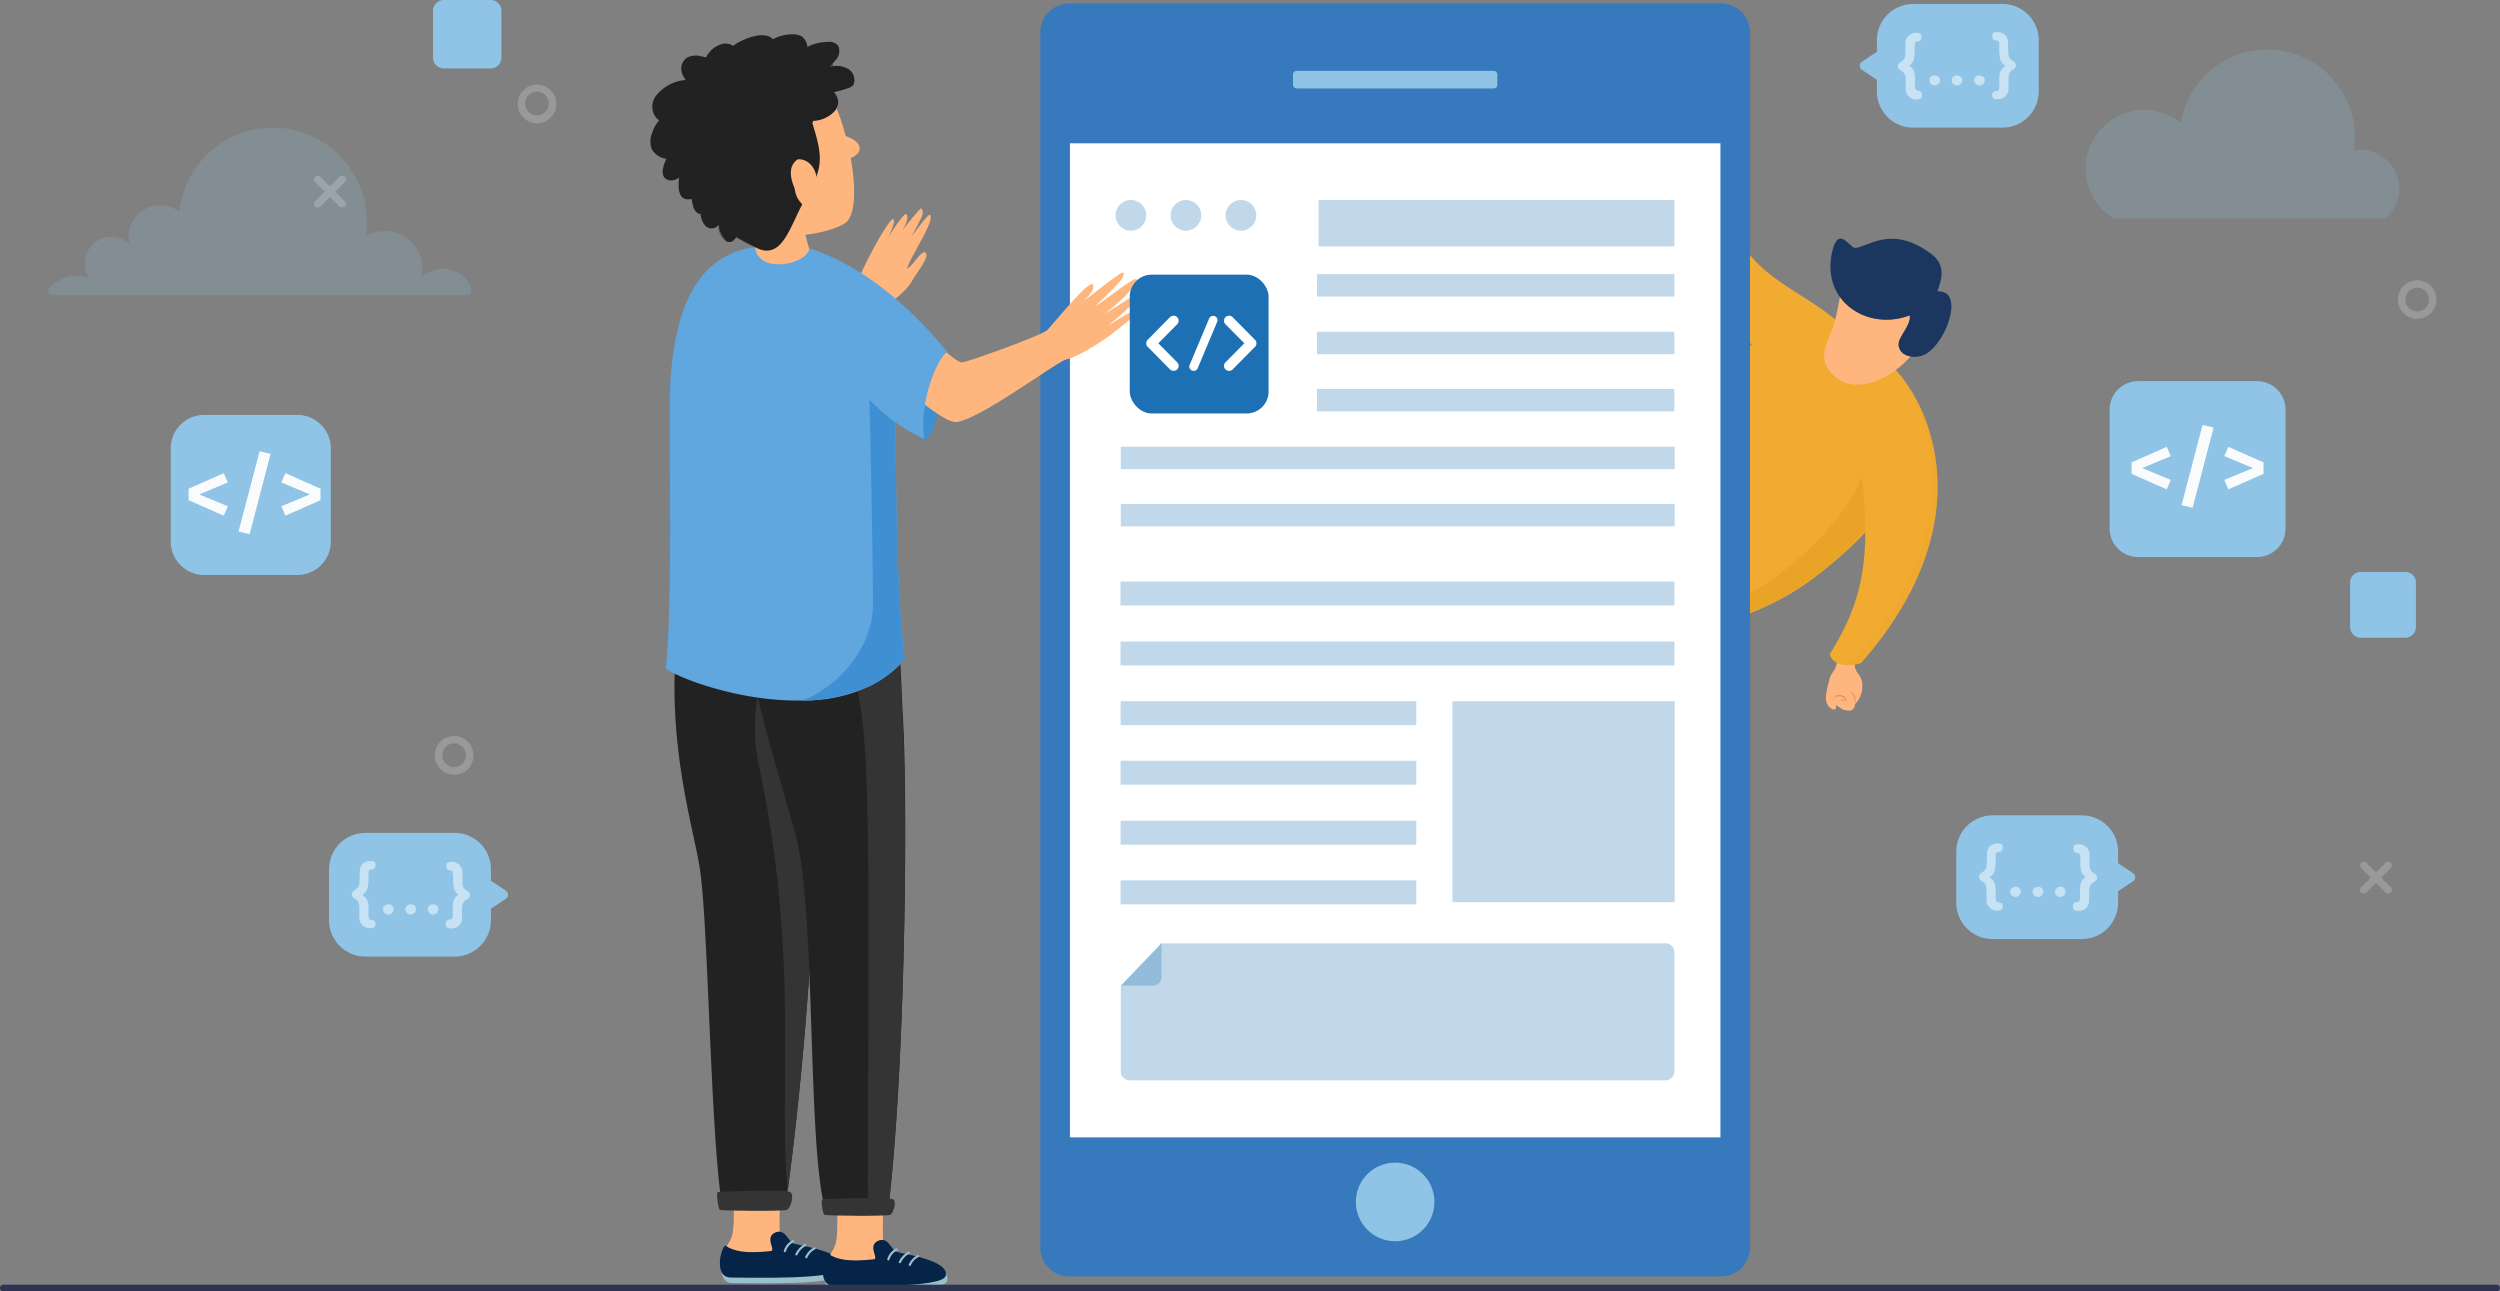<svg xmlns="http://www.w3.org/2000/svg" width="570" height="294.454" viewBox="0 0 570 294.454">
  <rect x="0" y="0" width="570" height="294.454" fill="#808080" stroke="none"/>
  <g id="IT_Service_Spain_ic_2" transform="translate(-212 -1023.101)">
    <g id="IT_Service_South_Africa_ic_2" transform="translate(-603 -4784.017)">
      <g id="IT_Service_Mongolia_ic_9" transform="translate(15 1109.018)">
        <g id="IT_Service_Cambodia_ic_2" transform="translate(588 3672)">
          <g id="Group_306646" data-name="Group 306646" transform="translate(-17 2)">
            <g id="illustration-07" transform="translate(265.028 863.6)">
              <path id="Path_138325" data-name="Path 138325" d="M494.1,399.8a7.392,7.392,0,0,0-5,1.9,11.075,11.075,0,0,0,.2-1.9,8.6,8.6,0,0,0-8.6-8.6,8.864,8.864,0,0,0-4.3,1.1,17.744,17.744,0,0,0,.2-3.3,21.407,21.407,0,0,0-42.7-2.2,7.294,7.294,0,0,0-4.4-1.5,7.17,7.17,0,0,0-7.2,7.2,7.772,7.772,0,0,0,.2,1.6,6.087,6.087,0,0,0-10.2,4.5,5.71,5.71,0,0,0,.9,3.2,11.722,11.722,0,0,0-2.7-.4c-4.9,0-8.8,4.4-5,4.4h93.8C502.2,405.8,499.3,399.8,494.1,399.8Z" transform="translate(-429 -178)" fill="#8fc4e6" opacity="0.2"/>
              <path id="Path_138329" data-name="Path 138329" d="M151.8,144.3h62a8.808,8.808,0,0,0-5.6-15.6,7.773,7.773,0,0,0-1.6.2,15.526,15.526,0,0,0,.3-3.1,19.986,19.986,0,0,0-39.7-3.3,13.368,13.368,0,1,0-15.4,21.8Z" transform="translate(294 66)" fill="#8fc4e6" opacity="0.2"/>
              <g id="Group_306585" data-name="Group 306585" transform="translate(325.756 210.282)">
                <g id="Group_306573" data-name="Group 306573" transform="translate(27.008 0)">
                  <path id="Path_138330" data-name="Path 138330" d="M370.978,169.539c-1.451,15.019,9.728,23.723,14.763,36.353L403.917,194.8c-9.387-9.9-22.955-11.776-27.307-26.2" transform="translate(-370.849 -168.6)" fill="#f1ab30"/>
                </g>
                <g id="Group_306574" data-name="Group 306574" transform="translate(0 24.065)">
                  <path id="Path_138331" data-name="Path 138331" d="M387.841,198.677c-11.52,4.267-36.779,7.339-48.641,10.24h0c0,8.448,4.864,15.19,8.96,22.187,4.1,6.827,7.936,13.824,11.35,20.992.939,2.133,4.352,12.715,6.144,14.166,8.021-2.048,17.408-5.547,25.174-11.435,12.032-9.131,21.334-19.2,24.918-33.878l-7.168-10.838-6.656-8.7-9.3-4.608h-3.5Z" transform="translate(-339.2 -196.8)" fill="#f1ab30"/>
                </g>
                <path id="Path_138332" data-name="Path 138332" d="M408.849,235.779s.683-4.864-2.219,1.109c-1.963,8.107-18.262,25.686-32.6,29.782a5.294,5.294,0,0,0-2.133,4.523c7.68-2.133,16.384-5.547,23.638-11.094a83.925,83.925,0,0,0,14.678-13.739C409.531,241.241,408.849,235.779,408.849,235.779Z" transform="translate(-343.994 -178.178)" fill="#e9a326"/>
                <g id="Group_306575" data-name="Group 306575" transform="translate(54.526 95.746)">
                  <path id="Path_138333" data-name="Path 138333" d="M405.489,284.9c.512,3.157-1.109,3.157-1.621,5.376-.6,2.56-1.707,5.461.768,6.741.341.171,1.109-.085.683-1.024.256.085,1.451,1.024,1.792,1.109,1.28.256,2.3.6,2.645-1.28a5.941,5.941,0,0,0,1.536-5.291c-.427-1.621-1.621-1.963-1.621-3.755s1.621-4.181,2.219-5.973" transform="translate(-403.096 -280.8)" fill="#ffb67e"/>
                </g>
                <g id="Group_306576" data-name="Group 306576" transform="translate(55.383 30.806)">
                  <path id="Path_138334" data-name="Path 138334" d="M411.1,230.727c2.816,20.736.341,30.806-7,42.582.768,2.56,4.181,2.987,7.168,1.963,31.745-36.1,12.2-66.391,3.157-70.572" transform="translate(-404.1 -204.7)" fill="#f1ab30"/>
                </g>
                <g id="Group_306577" data-name="Group 306577" transform="translate(58.625 33.366)" opacity="0.25">
                  <path id="Path_138335" data-name="Path 138335" d="M418.482,207.7c9.046,9.728,19.115,36.267-8.107,67.244a5.6,5.6,0,0,1-2.475,1.195,7.635,7.635,0,0,0,3.84-.512C439.73,243.882,427.868,216.575,418.482,207.7Z" transform="translate(-407.9 -207.7)" fill="#e9a326"/>
                </g>
                <g id="Group_306578" data-name="Group 306578" transform="translate(54.124 12.8)">
                  <path id="Path_138336" data-name="Path 138336" d="M406.956,183.6a79.2,79.2,0,0,1-1.963,10.923c-1.195,3.925-3.925,7.509-1.195,10.923,6.571,9.046,22.187-2.645,22.187-11.179" transform="translate(-402.625 -183.6)" fill="#ffb67e"/>
                </g>
                <g id="Group_306579" data-name="Group 306579" transform="translate(58.455 23.638)">
                  <path id="Path_138337" data-name="Path 138337" d="M410.6,196.3a2.049,2.049,0,0,1-.939,1.28c-.427.341-1.024.512-1.365.768-.427.171-.171.683,0,1.109a5.18,5.18,0,0,1,.427,1.536c-.256-.512-.512-.939-.768-1.365a2.712,2.712,0,0,1-.256-.768,1.082,1.082,0,0,1,.085-.512c.085-.171.256-.256.341-.341.512-.256,1.024-.341,1.451-.6A3.2,3.2,0,0,0,410.6,196.3Z" transform="translate(-407.7 -196.3)" fill="#ffb67e"/>
                </g>
                <g id="Group_306580" data-name="Group 306580" transform="translate(55.555 4.618)">
                  <path id="Path_138338" data-name="Path 138338" d="M428.706,186.034c1.024-2.9,1.963-6.059-1.536-8.619-9.131-6.741-14.507-1.28-17.323-1.28-1.28-.256-3.84-5.291-5.206,1.109-2.389,11.264,8.278,17.92,17.75,14.251.256,2.56-2.816,4.949-2.56,6.912.427,2.816,4.1,2.987,6.059,1.963C430.669,197.81,435.021,185.778,428.706,186.034Z" transform="translate(-404.302 -174.012)" fill="#1b3760"/>
                </g>
                <g id="Group_306581" data-name="Group 306581" transform="translate(56.349 108.717)">
                  <path id="Path_138339" data-name="Path 138339" d="M405.461,297.877c-.085-.427-.341-.939-.171-1.365a1.38,1.38,0,0,1,1.28-.512,1.535,1.535,0,0,1,1.28.6,3.657,3.657,0,0,1,.427,1.365,5.212,5.212,0,0,0-.6-1.195,1.376,1.376,0,0,0-1.109-.512c-.427,0-.939,0-1.195.341S405.375,297.451,405.461,297.877Z" transform="translate(-405.233 -296)" fill="#e88949"/>
                </g>
                <g id="Group_306582" data-name="Group 306582" transform="translate(59.991 107.778)">
                  <path id="Path_138340" data-name="Path 138340" d="M409.5,294.9a1.327,1.327,0,0,1,.683.512,2.992,2.992,0,0,1,.427.683,2.641,2.641,0,0,1,.085,1.621,2.363,2.363,0,0,0-.085-.768,2.711,2.711,0,0,0-.256-.768,1.716,1.716,0,0,0-.341-.683A1.147,1.147,0,0,0,409.5,294.9Z" transform="translate(-409.5 -294.9)" fill="#e88949"/>
                </g>
                <g id="Group_306583" data-name="Group 306583" transform="translate(57.857 109.741)">
                  <path id="Path_138341" data-name="Path 138341" d="M407,297.285a1.452,1.452,0,0,1,.6-.085h.6c-.085.085-.171.171-.256.171a.645.645,0,0,0-.341.085A.92.92,0,0,1,407,297.285Z" transform="translate(-407 -297.2)" fill="#e88949"/>
                </g>
                <g id="Group_306584" data-name="Group 306584" transform="translate(56.919 16.47)" opacity="0.55">
                  <path id="Path_138342" data-name="Path 138342" d="M430.733,188.412a3.639,3.639,0,0,1,.768,2.645c-.085,2.9-2.3,7.254-5.376,6.741a2.2,2.2,0,0,1-1.621-2.133c0-1.024,1.195-5.547.512-5.376-2.219.256-10.5,4.267-19.115-2.389,2.9,5.632,10.07,8.192,16.811,5.632.256,2.56-2.816,4.949-2.56,6.912.427,2.816,4.1,2.987,6.059,1.963C430.391,200.188,434.231,190.46,430.733,188.412Z" transform="translate(-405.9 -187.9)" fill="#1b3760"/>
                </g>
              </g>
              <g id="Group_306587" data-name="Group 306587" transform="translate(388 161.4)">
                <path id="Path_138343" data-name="Path 138343" d="M154.5,176.4H134.2a8.28,8.28,0,0,0-8.3,8.3v2.6l-3.3,2.2a1.133,1.133,0,0,0,0,2l3.3,2.2v2.6a8.28,8.28,0,0,0,8.3,8.3h20.3a8.28,8.28,0,0,0,8.3-8.3V184.7A8.28,8.28,0,0,0,154.5,176.4Z" transform="translate(-122 -176.4)" fill="#8fc4e6"/>
                <g id="Group_306586" data-name="Group 306586" transform="translate(8.7 6.4)" opacity="0.5">
                  <path id="Path_138344" data-name="Path 138344" d="M151.9,189.8a3.582,3.582,0,0,0,.4-1.1,8.116,8.116,0,0,0,.1-1.7,4.545,4.545,0,0,1,.1-1.4.764.764,0,0,1,.2-.5c.1-.1.3-.1.6-.2a.55.55,0,0,0,.5-.3,1.445,1.445,0,0,0,.2-.7q0-.9-1.2-.9a2.394,2.394,0,0,0-2.5,2.4v2.2a2.768,2.768,0,0,1-.1.9,1.628,1.628,0,0,1-.3.6,2.761,2.761,0,0,1-.8.6,1.05,1.05,0,0,0-.5.9.845.845,0,0,0,.2.6,2.181,2.181,0,0,0,.5.4c.3.2.5.3.6.5a1.506,1.506,0,0,1,.4.8,7.754,7.754,0,0,1,.1.9v1.9a2.768,2.768,0,0,0,.3,1.3,1.962,1.962,0,0,0,.9.9,2.768,2.768,0,0,0,1.3.3c.8,0,1.2-.3,1.2-1a1.445,1.445,0,0,0-.2-.7.55.55,0,0,0-.5-.3,4.331,4.331,0,0,1-.5-.1q-.15,0-.3-.3c-.1-.1-.1-.3-.1-.6V194a8.116,8.116,0,0,0-.1-1.7,3.583,3.583,0,0,0-.4-1.1,3.631,3.631,0,0,0-.9-.8C151.4,190.4,151.7,190.1,151.9,189.8Z" transform="translate(-148.6 -182.8)" fill="#fff"/>
                  <path id="Path_138345" data-name="Path 138345" d="M146.5,194.7a1.268,1.268,0,0,0,.4-.9.91.91,0,0,0-.4-.8,1.222,1.222,0,0,0-.9-.3,1.032,1.032,0,0,0-1.1,1.1.975.975,0,0,0,.4.9,1.217,1.217,0,0,0,1.6,0Z" transform="translate(-137.3 -182.8)" fill="#fff"/>
                  <path id="Path_138346" data-name="Path 138346" d="M141.4,194.7a1.268,1.268,0,0,0,.4-.9.91.91,0,0,0-.4-.8,1.222,1.222,0,0,0-.9-.3,1.032,1.032,0,0,0-1.1,1.1.975.975,0,0,0,.4.9,1.217,1.217,0,0,0,1.6,0Z" transform="translate(-127.1 -182.8)" fill="#fff"/>
                  <path id="Path_138347" data-name="Path 138347" d="M136.3,194.7a1.268,1.268,0,0,0,.4-.9.91.91,0,0,0-.4-.8,1.222,1.222,0,0,0-.9-.3.984.984,0,0,0-.8.3,1.136,1.136,0,0,0-.3.8.975.975,0,0,0,.4.9,1.136,1.136,0,0,0,.8.3A1.33,1.33,0,0,0,136.3,194.7Z" transform="translate(-116.9 -182.8)" fill="#fff"/>
                  <path id="Path_138348" data-name="Path 138348" d="M129.3,191.4a2.817,2.817,0,0,0-.4,1.1,8.116,8.116,0,0,0-.1,1.7v1.1c0,.3-.1.4-.1.6-.1.1-.1.2-.3.3a4.331,4.331,0,0,1-.5.1c-.1,0-.2.1-.4.1-.1.1-.2.2-.2.3a.749.749,0,0,0-.1.5.908.908,0,0,0,.3.7c.2.2.5.2.9.2a2.268,2.268,0,0,0,1.8-.7,2.14,2.14,0,0,0,.7-1.8v-1.9c0-.5.1-.9.1-1.2a1.628,1.628,0,0,1,.3-.6,2.761,2.761,0,0,1,.8-.6,1.05,1.05,0,0,0,.5-.9.845.845,0,0,0-.2-.6,2.181,2.181,0,0,0-.5-.4,2.652,2.652,0,0,1-.6-.5,1.506,1.506,0,0,1-.4-.8c0-.2-.1-1.1-.1-2.9a2.768,2.768,0,0,0-.3-1.3,1.764,1.764,0,0,0-.9-.8,2.768,2.768,0,0,0-1.3-.3c-.8,0-1.1.3-1.1.9a1.445,1.445,0,0,0,.2.7.55.55,0,0,0,.5.3,4.331,4.331,0,0,1,.5.1c.1,0,.2.1.3.2s.1.3.1.6v1.2a6.149,6.149,0,0,0,.1,1.4,2.959,2.959,0,0,0,.2,1,2.532,2.532,0,0,0,1.1,1.3A7.532,7.532,0,0,0,129.3,191.4Z" transform="translate(-105.7 -182.8)" fill="#fff"/>
                </g>
              </g>
              <g id="Group_306644" data-name="Group 306644" transform="translate(-83 174)">
                <path id="Path_138343-2" data-name="Path 138343" d="M130.3,176.4h20.3a8.28,8.28,0,0,1,8.3,8.3v2.6l3.3,2.2a1.133,1.133,0,0,1,0,2l-3.3,2.2v2.6a8.28,8.28,0,0,1-8.3,8.3H130.3a8.28,8.28,0,0,1-8.3-8.3V184.7A8.28,8.28,0,0,1,130.3,176.4Z" fill="#8fc4e6"/>
                <g id="Group_306586-2" data-name="Group 306586" opacity="0.5">
                  <path id="Path_138344-2" data-name="Path 138344" d="M150.8,189.8a3.582,3.582,0,0,1-.4-1.1,8.115,8.115,0,0,1-.1-1.7,4.545,4.545,0,0,0-.1-1.4.764.764,0,0,0-.2-.5c-.1-.1-.3-.1-.6-.2a.55.55,0,0,1-.5-.3,1.445,1.445,0,0,1-.2-.7q0-.9,1.2-.9a2.394,2.394,0,0,1,2.5,2.4v2.2a2.768,2.768,0,0,0,.1.9,1.628,1.628,0,0,0,.3.6,2.761,2.761,0,0,0,.8.6,1.05,1.05,0,0,1,.5.9.845.845,0,0,1-.2.6,2.181,2.181,0,0,1-.5.4c-.3.2-.5.3-.6.5a1.506,1.506,0,0,0-.4.8,7.754,7.754,0,0,0-.1.9v1.9a2.768,2.768,0,0,1-.3,1.3,1.962,1.962,0,0,1-.9.9,2.768,2.768,0,0,1-1.3.3c-.8,0-1.2-.3-1.2-1a1.445,1.445,0,0,1,.2-.7.55.55,0,0,1,.5-.3,4.331,4.331,0,0,0,.5-.1q.15,0,.3-.3c.1-.1.1-.3.1-.6V194a8.115,8.115,0,0,1,.1-1.7,3.583,3.583,0,0,1,.4-1.1,3.631,3.631,0,0,1,.9-.8C151.3,190.4,151,190.1,150.8,189.8Z" fill="#fff"/>
                  <path id="Path_138345-2" data-name="Path 138345" d="M144.9,194.7a1.268,1.268,0,0,1-.4-.9.91.91,0,0,1,.4-.8,1.222,1.222,0,0,1,.9-.3,1.032,1.032,0,0,1,1.1,1.1.975.975,0,0,1-.4.9,1.217,1.217,0,0,1-1.6,0Z" fill="#fff"/>
                  <path id="Path_138346-2" data-name="Path 138346" d="M139.8,194.7a1.268,1.268,0,0,1-.4-.9.91.91,0,0,1,.4-.8,1.222,1.222,0,0,1,.9-.3,1.032,1.032,0,0,1,1.1,1.1.975.975,0,0,1-.4.9,1.217,1.217,0,0,1-1.6,0Z" fill="#fff"/>
                  <path id="Path_138347-2" data-name="Path 138347" d="M134.7,194.7a1.268,1.268,0,0,1-.4-.9.91.91,0,0,1,.4-.8,1.222,1.222,0,0,1,.9-.3.984.984,0,0,1,.8.3,1.136,1.136,0,0,1,.3.8.975.975,0,0,1-.4.9,1.136,1.136,0,0,1-.8.3A1.33,1.33,0,0,1,134.7,194.7Z" fill="#fff"/>
                  <path id="Path_138348-2" data-name="Path 138348" d="M130.5,191.4a2.817,2.817,0,0,1,.4,1.1,8.115,8.115,0,0,1,.1,1.7v1.1c0,.3.1.4.1.6.1.1.1.2.3.3a4.331,4.331,0,0,0,.5.1c.1,0,.2.1.4.1.1.1.2.2.2.3a.749.749,0,0,1,.1.5.908.908,0,0,1-.3.7c-.2.2-.5.2-.9.2a2.268,2.268,0,0,1-1.8-.7,2.139,2.139,0,0,1-.7-1.8v-1.9c0-.5-.1-.9-.1-1.2a1.628,1.628,0,0,0-.3-.6,2.761,2.761,0,0,0-.8-.6,1.05,1.05,0,0,1-.5-.9.845.845,0,0,1,.2-.6,2.181,2.181,0,0,1,.5-.4,2.652,2.652,0,0,0,.6-.5,1.506,1.506,0,0,0,.4-.8c0-.2.1-1.1.1-2.9a2.768,2.768,0,0,1,.3-1.3,1.765,1.765,0,0,1,.9-.8,2.768,2.768,0,0,1,1.3-.3c.8,0,1.1.3,1.1.9a1.445,1.445,0,0,1-.2.7.55.55,0,0,1-.5.3,4.331,4.331,0,0,0-.5.1c-.1,0-.2.1-.3.2s-.1.3-.1.6v1.2a6.149,6.149,0,0,1-.1,1.4,2.959,2.959,0,0,1-.2,1,2.532,2.532,0,0,1-1.1,1.3A7.531,7.531,0,0,1,130.5,191.4Z" fill="#fff"/>
                </g>
              </g>
              <g id="Group_306645" data-name="Group 306645" transform="translate(288 170)">
                <path id="Path_138343-3" data-name="Path 138343" d="M130.3,176.4h20.3a8.28,8.28,0,0,1,8.3,8.3v2.6l3.3,2.2a1.133,1.133,0,0,1,0,2l-3.3,2.2v2.6a8.28,8.28,0,0,1-8.3,8.3H130.3a8.28,8.28,0,0,1-8.3-8.3V184.7A8.28,8.28,0,0,1,130.3,176.4Z" fill="#8fc4e6"/>
                <g id="Group_306586-3" data-name="Group 306586" opacity="0.5">
                  <path id="Path_138344-3" data-name="Path 138344" d="M150.8,189.8a3.582,3.582,0,0,1-.4-1.1,8.115,8.115,0,0,1-.1-1.7,4.545,4.545,0,0,0-.1-1.4.764.764,0,0,0-.2-.5c-.1-.1-.3-.1-.6-.2a.55.55,0,0,1-.5-.3,1.445,1.445,0,0,1-.2-.7q0-.9,1.2-.9a2.394,2.394,0,0,1,2.5,2.4v2.2a2.768,2.768,0,0,0,.1.9,1.628,1.628,0,0,0,.3.6,2.761,2.761,0,0,0,.8.6,1.05,1.05,0,0,1,.5.9.845.845,0,0,1-.2.6,2.181,2.181,0,0,1-.5.4c-.3.2-.5.3-.6.5a1.506,1.506,0,0,0-.4.8,7.754,7.754,0,0,0-.1.9v1.9a2.768,2.768,0,0,1-.3,1.3,1.962,1.962,0,0,1-.9.9,2.768,2.768,0,0,1-1.3.3c-.8,0-1.2-.3-1.2-1a1.445,1.445,0,0,1,.2-.7.55.55,0,0,1,.5-.3,4.331,4.331,0,0,0,.5-.1q.15,0,.3-.3c.1-.1.1-.3.1-.6V194a8.115,8.115,0,0,1,.1-1.7,3.583,3.583,0,0,1,.4-1.1,3.631,3.631,0,0,1,.9-.8C151.3,190.4,151,190.1,150.8,189.8Z" fill="#fff"/>
                  <path id="Path_138345-3" data-name="Path 138345" d="M144.9,194.7a1.268,1.268,0,0,1-.4-.9.91.91,0,0,1,.4-.8,1.222,1.222,0,0,1,.9-.3,1.032,1.032,0,0,1,1.1,1.1.975.975,0,0,1-.4.9,1.217,1.217,0,0,1-1.6,0Z" fill="#fff"/>
                  <path id="Path_138346-3" data-name="Path 138346" d="M139.8,194.7a1.268,1.268,0,0,1-.4-.9.91.91,0,0,1,.4-.8,1.222,1.222,0,0,1,.9-.3,1.032,1.032,0,0,1,1.1,1.1.975.975,0,0,1-.4.9,1.217,1.217,0,0,1-1.6,0Z" fill="#fff"/>
                  <path id="Path_138347-3" data-name="Path 138347" d="M134.7,194.7a1.268,1.268,0,0,1-.4-.9.91.91,0,0,1,.4-.8,1.222,1.222,0,0,1,.9-.3.984.984,0,0,1,.8.3,1.136,1.136,0,0,1,.3.8.975.975,0,0,1-.4.9,1.136,1.136,0,0,1-.8.3A1.33,1.33,0,0,1,134.7,194.7Z" fill="#fff"/>
                  <path id="Path_138348-3" data-name="Path 138348" d="M130.5,191.4a2.817,2.817,0,0,1,.4,1.1,8.115,8.115,0,0,1,.1,1.7v1.1c0,.3.1.4.1.6.1.1.1.2.3.3a4.331,4.331,0,0,0,.5.1c.1,0,.2.1.4.1.1.1.2.2.2.3a.749.749,0,0,1,.1.5.908.908,0,0,1-.3.7c-.2.2-.5.2-.9.2a2.268,2.268,0,0,1-1.8-.7,2.139,2.139,0,0,1-.7-1.8v-1.9c0-.5-.1-.9-.1-1.2a1.628,1.628,0,0,0-.3-.6,2.761,2.761,0,0,0-.8-.6,1.05,1.05,0,0,1-.5-.9.845.845,0,0,1,.2-.6,2.181,2.181,0,0,1,.5-.4,2.652,2.652,0,0,0,.6-.5,1.506,1.506,0,0,0,.4-.8c0-.2.1-1.1.1-2.9a2.768,2.768,0,0,1,.3-1.3,1.765,1.765,0,0,1,.9-.8,2.768,2.768,0,0,1,1.3-.3c.8,0,1.1.3,1.1.9a1.445,1.445,0,0,1-.2.7.55.55,0,0,1-.5.3,4.331,4.331,0,0,0-.5.1c-.1,0-.2.1-.3.2s-.1.3-.1.6v1.2a6.149,6.149,0,0,1-.1,1.4,2.959,2.959,0,0,1-.2,1,2.532,2.532,0,0,1-1.1,1.3A7.531,7.531,0,0,1,130.5,191.4Z" fill="#fff"/>
                </g>
              </g>
              <g id="Group_306591" data-name="Group 306591" transform="translate(-18 24)">
                <path id="Path_138353" data-name="Path 138353" d="M57.4,259.9a7.64,7.64,0,0,1-7.7,7.7H28.6a7.64,7.64,0,0,1-7.7-7.7V238.8a7.64,7.64,0,0,1,7.7-7.7H49.7a7.64,7.64,0,0,1,7.7,7.7Z" fill="#8fc4e6"/>
              </g>
              <path id="Path_138362" data-name="Path 138362" d="M476,247.5a6.487,6.487,0,0,1-6.5,6.5H442.4a6.487,6.487,0,0,1-6.5-6.5V220.4a6.487,6.487,0,0,1,6.5-6.5h27.1a6.487,6.487,0,0,1,6.5,6.5Z" transform="translate(9.071 33.5)" fill="#8fc4e6"/>
              <path id="Path_138363" data-name="Path 138363" d="M505.8,258.5a2.433,2.433,0,0,1-2.4,2.4H493.2a2.433,2.433,0,0,1-2.4-2.4V248.3a2.433,2.433,0,0,1,2.4-2.4h10.2a2.433,2.433,0,0,1,2.4,2.4Z" transform="translate(9 45)" fill="#8fc4e6"/>
              <path id="Path_138364" data-name="Path 138364" d="M98.3,149.6a2.476,2.476,0,0,1-2.5,2.5H85.2a2.476,2.476,0,0,1-2.5-2.5V139a2.476,2.476,0,0,1,2.5-2.5H95.8a2.476,2.476,0,0,1,2.5,2.5v10.6Z" transform="translate(-20 24)" fill="#8fc4e6"/>
              <path id="Path_138366" data-name="Path 138366" d="M40.4,204.2l2.2-2.2a.849.849,0,0,0-1.2-1.2L39.2,203,37,200.8a.849.849,0,0,0-1.2,1.2l2.2,2.2-2.2,2.2a.912.912,0,0,0,0,1.2.735.735,0,0,0,.6.2,1.421,1.421,0,0,0,.6-.2l2.2-2.2,2.2,2.2a.735.735,0,0,0,.6.2,1.421,1.421,0,0,0,.6-.2.912.912,0,0,0,0-1.2Z" fill="#fff" opacity="0.2"/>
              <path id="Path_138369" data-name="Path 138369" d="M506.9,360.6l2.2-2.2a.849.849,0,0,0-1.2-1.2l-2.2,2.2-2.2-2.2a.849.849,0,0,0-1.2,1.2l2.2,2.2-2.2,2.2a.913.913,0,0,0,0,1.2.735.735,0,0,0,.6.2,1.421,1.421,0,0,0,.6-.2l2.2-2.2,2.2,2.2a.735.735,0,0,0,.6.2,1.421,1.421,0,0,0,.6-.2.913.913,0,0,0,0-1.2Z" fill="#fff" opacity="0.2"/>
              <path id="Path_138370" data-name="Path 138370" d="M143.6,230.6l2.2-2.2a.849.849,0,1,0-1.2-1.2l-2.2,2.2-2.2-2.2a.849.849,0,0,0-1.2,1.2l2.2,2.2-2.2,2.2a.912.912,0,0,0,0,1.2.735.735,0,0,0,.6.2,1.422,1.422,0,0,0,.6-.2l2.2-2.2,2.2,2.2a.735.735,0,0,0,.6.2,1.421,1.421,0,0,0,.6-.2.912.912,0,0,0,0-1.2Z" fill="#fff" opacity="0.2"/>
              <g id="Group_306613" data-name="Group 306613" opacity="0.2">
                <path id="Path_138372" data-name="Path 138372" d="M86.4,188.6a4.4,4.4,0,1,1,4.4-4.4A4.375,4.375,0,0,1,86.4,188.6Zm0-7.2a2.7,2.7,0,1,0,2.7,2.7A2.689,2.689,0,0,0,86.4,181.4Z" fill="#fff"/>
              </g>
              <g id="Group_306614" data-name="Group 306614" opacity="0.2">
                <path id="Path_138373" data-name="Path 138373" d="M67.5,337.1a4.4,4.4,0,1,1,4.4-4.4A4.255,4.255,0,0,1,67.5,337.1Zm0-7.1a2.7,2.7,0,1,0,2.7,2.7A2.628,2.628,0,0,0,67.5,330Z" fill="#fff"/>
              </g>
              <g id="Group_306616" data-name="Group 306616" opacity="0.2">
                <path id="Path_138375" data-name="Path 138375" d="M515.1,233.2a4.4,4.4,0,1,1,4.4-4.4A4.439,4.439,0,0,1,515.1,233.2Zm0-7.1a2.7,2.7,0,1,0,2.7,2.7A2.689,2.689,0,0,0,515.1,226.1Z" fill="#fff"/>
              </g>
              <g id="Group_306621" data-name="Group 306621" transform="translate(201.167 161.3)">
                <g id="Group_306617" data-name="Group 306617" transform="translate(0 0)">
                  <path id="Path_138376" data-name="Path 138376" d="M199.771,111.2H348.425A6.574,6.574,0,0,1,355,117.771V394.854a6.574,6.574,0,0,1-6.571,6.571H199.771a6.574,6.574,0,0,1-6.571-6.571v-277A6.592,6.592,0,0,1,199.771,111.2Z" transform="translate(-193.2 -111.2)" fill="#3679bc"/>
                  <rect id="Rectangle_163221" data-name="Rectangle 163221" width="148.312" height="226.65" transform="translate(155.062 258.521) rotate(180)" fill="#fff"/>
                  <path id="Path_138377" data-name="Path 138377" d="M260.7,132.357v-2.3a.806.806,0,0,1,.853-.853H306.44a.806.806,0,0,1,.853.853v2.3a.806.806,0,0,1-.853.853H261.553A.855.855,0,0,1,260.7,132.357Z" transform="translate(-203.099 -113.84)" fill="#8fc4e6"/>
                  <ellipse id="Ellipse_4733" data-name="Ellipse 4733" cx="8.96" cy="8.96" rx="8.96" ry="8.96" transform="translate(71.938 264.283)" fill="#8fc4e6"/>
                </g>
                <g id="Group_306620" data-name="Group 306620" transform="translate(17.152 44.801)">
                  <g id="Group_306618" data-name="Group 306618" transform="translate(1.195 169.39)">
                    <path id="Path_138378" data-name="Path 138378" d="M338.948,393.533H216.663a2,2,0,0,1-1.963-2.048V372.028L224,362.3H338.948a2,2,0,0,1,1.963,2.048V391.4A2.027,2.027,0,0,1,338.948,393.533Z" transform="translate(-214.7 -362.215)" fill="#0964af" opacity="0.25"/>
                    <path id="Path_138379" data-name="Path 138379" d="M222.039,371.928H214.7L224,362.2v7.68A1.952,1.952,0,0,1,222.039,371.928Z" transform="translate(-214.7 -362.2)" fill="#0964af" opacity="0.25"/>
                  </g>
                  <rect id="Rectangle_163223" data-name="Rectangle 163223" width="50.689" height="45.825" transform="translate(76.802 114.264)" fill="#0964af" opacity="0.25"/>
                  <rect id="Rectangle_163225" data-name="Rectangle 163225" width="81.104" height="10.582" transform="translate(46.301)" fill="#0964af" opacity="0.25"/>
                  <rect id="Rectangle_163226" data-name="Rectangle 163226" width="81.477" height="5.12" transform="translate(45.928 16.896)" fill="#0964af" opacity="0.25"/>
                  <rect id="Rectangle_163227" data-name="Rectangle 163227" width="81.477" height="5.12" transform="translate(45.928 30.037)" fill="#0964af" opacity="0.25"/>
                  <rect id="Rectangle_163228" data-name="Rectangle 163228" width="81.477" height="5.12" transform="translate(45.928 43.093)" fill="#0964af" opacity="0.25"/>
                  <rect id="Rectangle_163229" data-name="Rectangle 163229" width="126.296" height="5.12" transform="translate(1.195 56.235)" fill="#0964af" opacity="0.25"/>
                  <rect id="Rectangle_163230" data-name="Rectangle 163230" width="126.296" height="5.12" transform="translate(1.195 69.291)" fill="#0964af" opacity="0.25"/>
                  <ellipse id="Ellipse_4734" data-name="Ellipse 4734" cx="3.499" cy="3.499" rx="3.499" ry="3.499" fill="#0964af" opacity="0.25"/>
                  <ellipse id="Ellipse_4735" data-name="Ellipse 4735" cx="3.499" cy="3.499" rx="3.499" ry="3.499" transform="translate(12.544)" fill="#0964af" opacity="0.25"/>
                  <ellipse id="Ellipse_4736" data-name="Ellipse 4736" cx="3.499" cy="3.499" rx="3.499" ry="3.499" transform="translate(25.089)" fill="#0964af" opacity="0.25"/>
                  <g id="Group_306619" data-name="Group 306619" transform="translate(1.129 86.986)">
                    <rect id="Rectangle_163231" data-name="Rectangle 163231" width="67.415" height="5.461" transform="translate(67.442 73.6) rotate(180)" fill="#0964af" opacity="0.25"/>
                    <rect id="Rectangle_163232" data-name="Rectangle 163232" width="67.415" height="5.461" transform="translate(67.442 60.006) rotate(180)" fill="#0964af" opacity="0.25"/>
                    <rect id="Rectangle_163233" data-name="Rectangle 163233" width="67.415" height="5.461" transform="translate(67.442 46.327) rotate(180)" fill="#0964af" opacity="0.25"/>
                    <rect id="Rectangle_163234" data-name="Rectangle 163234" width="67.415" height="5.461" transform="translate(67.442 32.734) rotate(180)" fill="#0964af" opacity="0.25"/>
                    <rect id="Rectangle_163235" data-name="Rectangle 163235" width="126.296" height="5.461" transform="translate(126.296 19.14) rotate(180)" fill="#0964af" opacity="0.25"/>
                    <rect id="Rectangle_163236" data-name="Rectangle 163236" width="126.296" height="5.461" transform="translate(126.296 5.461) rotate(180)" fill="#0964af" opacity="0.25"/>
                  </g>
                </g>
              </g>
              <g id="Group_306643" data-name="Group 306643" transform="translate(112.253 168.316)">
                <g id="Group_306623" data-name="Group 306623" transform="translate(39.825 39.669)">
                  <path id="Path_138382" data-name="Path 138382" d="M213,238.883c1.13-3.264,6.277-10.671,5.273-12.177-.251-.377-2.385,2.385-4.394,5.147.879-1.506,1.632-3.013,2.385-4.519.377-.753.5-1.757-.126-2.134A51.686,51.686,0,0,0,212,230.221c.879-1.632,1.381-3.013.879-3.641-.377-.5-2.511,2.511-4.268,5.524,1-2.134,1.757-4.017,1.255-4.394-.753-.5-6.4,9.415-8.913,16.069-1.883,5.021-5.021,9.039-6.653,12.679l11.424-.879s1.255-5.4,2.385-7.407c1.381-2.134,4.394-3.515,6.026-6.4,1.13-2.009,4.017-5.4,3.138-6.4S214.009,238.883,213,238.883Z" transform="translate(-194.3 -225.2)" fill="#ffb67e"/>
                </g>
                <g id="Group_306634" data-name="Group 306634" transform="translate(5.502 117.376)">
                  <g id="Group_306625" data-name="Group 306625" transform="translate(7.564 28.653)">
                    <g id="Group_306624" data-name="Group 306624">
                      <path id="Path_138383" data-name="Path 138383" d="M188.7,442.71,176.268,445.1a19.481,19.481,0,0,1,.879-4.394c.628-1.506,1.13-1.632,1.506-3.389,1.506-7.407-3.264-41.678-1.381-54.734-.377-26.111.126-51.846-3.766-62.893-4.268-11.926,18.956-14.06,20.964,0s-6.9,117.5-4.77,118.757c3.389,2.134,9.541,2.385,9.541,4.017C199.241,444.217,188.7,442.71,188.7,442.71Z" transform="translate(-172.984 -309.924)" fill="#ffb67e"/>
                      <path id="Path_138384" data-name="Path 138384" d="M203.5,420.224c-.753,2.887-21.467,2.26-25.484,2.26s-2.26-6.9-1.255-7.281c1.13-.377,5.775,2.26,11.675,1.632,1.381-.126-1.883-3.013-1.757-4.268,2.385-1.255,4.394,1.506,5.524,2.009C193.453,415.2,204.374,416.583,203.5,420.224Z" transform="translate(-172.342 -283.797)" fill="#98c1cb"/>
                      <path id="Path_138385" data-name="Path 138385" d="M203.2,419.269c-.753,2.887-21.467,2.26-25.484,2.26s-2.26-6.9-1.255-7.281c1.883,1.255,4.394,1.883,10.294,1.255,1.381-.126-1.381-2.887.879-4.143,2.385-1.255,3.138,1.883,4.268,2.385C193.153,414.247,204.074,415.628,203.2,419.269Z" transform="translate(-172.419 -284.097)" fill="#052447"/>
                    </g>
                    <path id="Path_138386" data-name="Path 138386" d="M187,415.06a3.739,3.739,0,0,1,1.883-2.26" transform="translate(-169.405 -283.655)" fill="none" stroke="#98c1cb" stroke-linecap="round" stroke-linejoin="round" stroke-miterlimit="10" stroke-width="0.5"/>
                    <path id="Path_138387" data-name="Path 138387" d="M189.1,415.634a4.705,4.705,0,0,1,2.009-2.134" transform="translate(-168.868 -283.476)" fill="none" stroke="#98c1cb" stroke-linecap="round" stroke-linejoin="round" stroke-miterlimit="10" stroke-width="0.5"/>
                    <path id="Path_138388" data-name="Path 138388" d="M190.9,416.109a4.166,4.166,0,0,1,1.883-2.009" transform="translate(-168.409 -283.323)" fill="none" stroke="#98c1cb" stroke-linecap="round" stroke-linejoin="round" stroke-miterlimit="10" stroke-width="0.5"/>
                  </g>
                  <g id="Group_306626" data-name="Group 306626" transform="translate(0 0.251)">
                    <path id="Path_138389" data-name="Path 138389" d="M199.022,342.159c.628,24.228-2.636,64.525-6.277,91.264h0c-.251,1.381-.377,2.636-.628,3.892a28.778,28.778,0,0,1-14.562-2.26c-2.385-17.449-2.887-60.006-4.645-73.94-1.255-10.922-11.926-39.92-1.255-73.815l22.722,5.4,4.77,1.13.377.126-.753,15.943-.126,25.735A50.869,50.869,0,0,1,199.022,342.159Z" transform="translate(-166.958 -287.3)" fill="#222"/>
                  </g>
                  <g id="Group_306627" data-name="Group 306627" transform="translate(9.711 146.261)">
                    <path id="Path_138390" data-name="Path 138390" d="M191.4,403.974c-.879-.753-16.32-.126-16.571,0-.377.251.126,3.766.5,4.017s14.688.377,15.315,0C191.4,407.615,192.4,404.727,191.4,403.974Z" transform="translate(-174.694 -403.61)" fill="#343434"/>
                  </g>
                  <g id="Group_306629" data-name="Group 306629" transform="translate(30.919 27.28)">
                    <g id="Group_306628" data-name="Group 306628">
                      <path id="Path_138391" data-name="Path 138391" d="M207.546,444.873l-12.428,2.385a19.481,19.481,0,0,1,.879-4.394c.628-1.506,1.13-1.632,1.506-3.389,1.506-7.407-3.264-41.678-1.381-54.734-.377-26.111.126-51.846-3.766-62.893-4.268-11.926,10.545-19.458,12.554-5.4.879,6.528,7.909,37.535,6.277,63.27-1.757,30-3.892,60.257-2.636,60.885,3.389,2.134,9.541,2.385,9.541,4.017S207.546,444.873,207.546,444.873Z" transform="translate(-191.588 -308.831)" fill="#ffb67e"/>
                      <path id="Path_138392" data-name="Path 138392" d="M222.2,421.624c-.753,2.887-21.467,2.26-25.484,2.26s-2.26-6.9-1.255-7.281c1.13-.377,5.775,2.26,11.675,1.632,1.381-.126-1.883-3.013-1.757-4.268,2.385-1.255,4.394,1.506,5.524,2.009C212.153,416.6,223.2,417.983,222.2,421.624Z" transform="translate(-190.922 -282.066)" fill="#98c1cb"/>
                      <path id="Path_138393" data-name="Path 138393" d="M221.9,420.769c-.753,2.887-21.467,2.26-25.484,2.26s-2.26-6.9-1.255-7.281C197.039,417,199.55,417.63,205.45,417c1.381-.126-1.381-2.887.879-4.143,2.385-1.255,3.138,1.883,4.268,2.385C211.853,415.747,222.9,417.128,221.9,420.769Z" transform="translate(-190.998 -282.341)" fill="#052447"/>
                    </g>
                    <path id="Path_138394" data-name="Path 138394" d="M205.8,416.56a3.739,3.739,0,0,1,1.883-2.26" transform="translate(-187.959 -281.898)" fill="none" stroke="#98c1cb" stroke-linecap="round" stroke-linejoin="round" stroke-miterlimit="10" stroke-width="0.5"/>
                    <path id="Path_138395" data-name="Path 138395" d="M207.9,417.034a4.705,4.705,0,0,1,2.009-2.134" transform="translate(-187.422 -281.745)" fill="none" stroke="#98c1cb" stroke-linecap="round" stroke-linejoin="round" stroke-miterlimit="10" stroke-width="0.5"/>
                    <path id="Path_138396" data-name="Path 138396" d="M209.7,417.509a4.166,4.166,0,0,1,1.883-2.009" transform="translate(-186.963 -281.592)" fill="none" stroke="#98c1cb" stroke-linecap="round" stroke-linejoin="round" stroke-miterlimit="10" stroke-width="0.5"/>
                  </g>
                  <g id="Group_306630" data-name="Group 306630" transform="translate(18.319 33.267)">
                    <path id="Path_138397" data-name="Path 138397" d="M195.3,335.443c.628,24.228-2.636,64.525-6.277,91.264-2.134-23.224,2.762-54.357-6.653-97.416a42.118,42.118,0,0,1-.126-15.692S195.17,333.686,195.3,335.443Z" transform="translate(-181.551 -313.6)" fill="#343434"/>
                  </g>
                  <g id="Group_306631" data-name="Group 306631" transform="translate(18.002 0.126)">
                    <path id="Path_138398" data-name="Path 138398" d="M212.057,437.215a12.029,12.029,0,0,0-4.645-1.13c-3.264-.126-6.653.5-10.294-.753-3.389-17.073-1.757-64.9-6.026-82.351-1.255-5.147-7.909-26.865-9.039-33.644-1.758-10.419-.126-22.6,1.632-32.137H209.8c4.9,11.424,4.9,24.982,5.524,37.159.126,1.506.126,3.013.251,4.645C216.576,358.379,215.32,410.727,212.057,437.215Z" transform="translate(-181.299 -287.2)" fill="#222"/>
                  </g>
                  <g id="Group_306632" data-name="Group 306632" transform="translate(25.787)">
                    <path id="Path_138399" data-name="Path 138399" d="M210.473,437.241a12.029,12.029,0,0,0-4.645-1.13c-.126-9.917.377-72.685-.126-89-.251-10.419-.5-21.09-3.013-31.258-2.385-10.168-7.281-20.086-15.19-26.865l2.009-1.883h18.579c4.9,11.424,4.9,24.982,5.524,37.159.126,1.506.126,3.013.251,4.645C214.992,358.4,213.737,410.753,210.473,437.241Z" transform="translate(-187.5 -287.1)" fill="#343434"/>
                  </g>
                  <g id="Group_306633" data-name="Group 306633" transform="translate(33.563 147.949)">
                    <path id="Path_138400" data-name="Path 138400" d="M210.021,405.263c-.879-.628-15.943-.126-16.194,0-.377.251.126,3.39.5,3.515.377.251,14.437.377,15.064,0C209.9,408.527,210.9,405.891,210.021,405.263Z" transform="translate(-193.694 -404.954)" fill="#343434"/>
                  </g>
                </g>
                <g id="Group_306635" data-name="Group 306635" transform="translate(43.842 22.973)">
                  <path id="Path_138401" data-name="Path 138401" d="M197.5,211.9c5.775,1.757,4.394,4.77.628,5.649" transform="translate(-197.5 -211.9)" fill="#ffb67e"/>
                </g>
                <g id="Group_306636" data-name="Group 306636" transform="translate(3.545 48.506)">
                  <path id="Path_138402" data-name="Path 138402" d="M219.883,326.216a25.511,25.511,0,0,1-7.783,6.026,34.738,34.738,0,0,1-14.311,3.389h-1.758c-15.441.251-30.756-6.4-30.631-7.532,1.506-13.056.753-49.084.879-60.006.251-29.375,11.3-34.4,18.83-35.778l6.528.377c13.181-4.268,26.111,22.973,25.735,24.982.251,1.758.251,6.528.377,12.8C217.874,285.919,217.874,310.9,219.883,326.216Z" transform="translate(-165.399 -232.239)" fill="#60a6df"/>
                </g>
                <g id="Group_306637" data-name="Group 306637" transform="translate(33.799 77.581)">
                  <path id="Path_138403" data-name="Path 138403" d="M213.728,320.3a25.511,25.511,0,0,1-7.783,6.026,40.578,40.578,0,0,1-14.311,3.389h-.753a5.149,5.149,0,0,0-1.381.126h.377c4.268-1.13,15.566-8.285,16.571-20.964.126-1.381-.5-41.427-1-53.478l6.151,9.29C211.72,280,211.72,304.987,213.728,320.3Z" transform="translate(-189.5 -255.4)" fill="#3e90d2"/>
                </g>
                <path id="Path_138404" data-name="Path 138404" d="M214.877,251.4l3.641,4.268s-3.515,19.207-5.524,14.939-4.394-13.934-4.394-13.934Z" transform="translate(-150.823 -178.84)" fill="#3e90d2"/>
                <g id="Group_306638" data-name="Group 306638" transform="translate(51.375 54.318)">
                  <path id="Path_138405" data-name="Path 138405" d="M263.883,241.8c.5-1.381-6.026,3.264-8.16,4.519,4.77-3.766,7.783-7.156,7.281-7.909s-7.783,5.272-9.415,6.151c1.255-1.381,7.281-6.528,6.4-7.658-.377-.5-5.649,4.017-8.913,6.277,1.506-1.506,2.134-2.134,2.009-3.389-.251-2.134-7.909,7.407-10.419,10.168-1,1.13-17.7,7.156-19.458,7.407-2.009.251-13.683-12.3-13.683-12.3L203.5,258.5c8.411,6.151,14.688,11.8,17.826,12.428,4.143.753,23.6-13.809,25.484-14.186,3.641-.879,9.792-5.147,12.177-7.156,1.632-1.381,4.394-3.264,4.77-4.268.377-1.13-4.645,2.009-7.281,3.641C259.363,246.7,263.38,243.059,263.883,241.8Z" transform="translate(-203.5 -236.869)" fill="#ffb67e"/>
                </g>
                <g id="Group_306639" data-name="Group 306639" transform="translate(32.042 47.704)">
                  <path id="Path_138406" data-name="Path 138406" d="M223.752,256.331c-12.177-14.939-24.982-22.6-35.652-24.731l11.926,28.622c4.645,6.277,10.671,12.428,18.454,15.943C217.224,267.127,221.869,257.209,223.752,256.331Z" transform="translate(-188.1 -231.6)" fill="#60a6df"/>
                </g>
                <path id="Path_138407" data-name="Path 138407" d="M181.614,235.58a54.661,54.661,0,0,1,.628-11.424c.879-5.775,12.8-5.524,11.173.251a19.319,19.319,0,0,0,.5,11.173C194.042,239.095,182.618,241.856,181.614,235.58Z" transform="translate(-157.732 -186.872)" fill="#ffb67e"/>
                <g id="Group_306640" data-name="Group 306640" transform="translate(25.012 9.415)">
                  <path id="Path_138408" data-name="Path 138408" d="M195.179,201.1c6.528,5.147,11.675,29.626,6.9,33.518-2.385,1.883-14.813,5.4-19.584,0" transform="translate(-182.5 -201.1)" fill="#ffb67e"/>
                </g>
                <path id="Path_138409" data-name="Path 138409" d="M208.05,201.76a5.01,5.01,0,0,0-3.766-.879.755.755,0,0,0-.5.126c0-.126-.126-.126-.251-.251a5.952,5.952,0,0,0,1.255-1.255,2.926,2.926,0,0,0,.628-3.264,2.651,2.651,0,0,0-2.511-.879,9.645,9.645,0,0,0-4.519,1.13,3.45,3.45,0,0,0-1.255-2.385,4.126,4.126,0,0,0-2.134-.5,9.645,9.645,0,0,0-4.519,1.13c-.628-.879-2.134-1-3.264-.879a13.79,13.79,0,0,0-5.775,2.385,3.193,3.193,0,0,0-2.134-.5,5.478,5.478,0,0,0-3.389,2.134,2.734,2.734,0,0,0-.628,1c-.5-.126-1.13-.251-1.632-.377a4.687,4.687,0,0,0-2.636.377,2.994,2.994,0,0,0-1.381,2.887,4.65,4.65,0,0,0,1,2.26,9.566,9.566,0,0,0-6.9,3.766c-1.632,2.511-.126,5.021.879,5.4a8.207,8.207,0,0,0-1.632,2.887,5.2,5.2,0,0,0-.126,3.641,4.508,4.508,0,0,0,2.636,2.134,1.593,1.593,0,0,0,.753.126,7.251,7.251,0,0,0-.753,2.134,2.531,2.531,0,0,0,.251,2.134,2.091,2.091,0,0,0,2.009.628,2.786,2.786,0,0,0,1.381-.628c-.5,4.017.628,5.4,2.887,4.9a5.34,5.34,0,0,0,.251,1.381,2.691,2.691,0,0,0,1.13,1.883,1.132,1.132,0,0,0,.628.126,4.5,4.5,0,0,0,1,2.636,1.979,1.979,0,0,0,2.762.251l.251-.251a.123.123,0,0,1,.126.126,7.414,7.414,0,0,0,1.381,3.013,1.28,1.28,0,0,0,1,.628c.5.126,1-.251,1.381-.753.126-.126.126-.251.251-.377,1.883,1,3.389,1.883,4.519,2.385,6.026,3.138,7.658-4.9,11.047-10.8,4.268-7.407,4.268-9.415,1.757-17.575.126-.126.126-.377.251-.5h.126a6.882,6.882,0,0,0,4.77-2.26,3.534,3.534,0,0,0,.753-1.883,3.43,3.43,0,0,0-1-2.385,22.9,22.9,0,0,0,3.138-.879,3.927,3.927,0,0,0,1.255-.628A2.955,2.955,0,0,0,208.05,201.76Z" transform="translate(-162.576 -193.6)" fill="#222"/>
                <path id="Path_138410" data-name="Path 138410" d="M205.405,203.777a2.392,2.392,0,0,1-1.255.628,29.313,29.313,0,0,1-3.138.879,2.968,2.968,0,0,1,1,2.385,3.534,3.534,0,0,1-.753,1.883,6.6,6.6,0,0,1-4.645,2.26h-.251c-.126.126-.126.377-.251.5,2.511,8.16,2.511,10.168-1.758,17.575-3.389,5.9-5.021,14.06-11.047,10.8-1-.5-2.636-1.255-4.519-2.385,0,.126-.126.251-.251.377a1.735,1.735,0,0,1-1.381.753c-.377,0-.628-.251-1-.628a4.722,4.722,0,0,1-1.255-2.762c1.381.753,2.511,1.757,3.389,1.757,5.9.628,7.658-4.9,11.047-10.8,4.268-7.407,4.268-9.415,1.757-17.575.126-.126.126-.377.251-.5h.126a6.882,6.882,0,0,0,4.77-2.26,3.534,3.534,0,0,0,.753-1.883,3.43,3.43,0,0,0-1-2.385,29.3,29.3,0,0,0,3.138-.879,3.927,3.927,0,0,0,1.255-.628,1.888,1.888,0,0,0,.5-1.381h.126a5.01,5.01,0,0,1,3.766.879A2.321,2.321,0,0,1,205.405,203.777Z" transform="translate(-159.429 -192.102)" fill="#222" opacity="0.55"/>
                <path id="Path_138411" data-name="Path 138411" d="M195.828,199.553h-.377c0-.126-.126-.126-.251-.251.126-.126.377-.251.5-.5A2.209,2.209,0,0,1,195.828,199.553Z" transform="translate(-154.245 -192.272)" fill="#1b3760"/>
                <g id="Group_306641" data-name="Group 306641" transform="translate(32.888 29.674)">
                  <path id="Path_138412" data-name="Path 138412" d="M193.7,220.831a4.982,4.982,0,0,0-1.758-3.013c-.628-.5-1.632-.879-2.134-.251a1.55,1.55,0,0,0-.5,1,10.727,10.727,0,0,0-.5,4.017,5.454,5.454,0,0,0,1.632,3.641,3.328,3.328,0,0,0,2.762,1c1.506-.251,1.381-1.255,1.506-2.636" transform="translate(-188.774 -217.238)" fill="#ffb67e"/>
                </g>
                <g id="Group_306642" data-name="Group 306642" transform="translate(32.033 28.491)">
                  <path id="Path_138413" data-name="Path 138413" d="M193.877,220.067a4.983,4.983,0,0,0-1.757-3.013c-.628-.5-2.009-1-2.636-.628-3.264,2.511.126,8.034,1,9.039a3.328,3.328,0,0,0,2.762,1c1.506-.251,1.381-1.255,1.506-2.636" transform="translate(-188.092 -216.295)" fill="#ffb67e"/>
                </g>
              </g>
            </g>
            <path id="Rectangle_163237" data-name="Rectangle 163237" d="M.777,0H569.223A.777.777,0,0,1,570,.777v0a.777.777,0,0,1-.777.777H.777A.777.777,0,0,1,0,.777v0A.777.777,0,0,1,.777,0Z" transform="translate(229 1317)" fill="#2e3552"/>
          </g>
          <g id="Group_2670" data-name="Group 2670" transform="translate(698 1123)">
            <path id="Path_10473" data-name="Path 10473" d="M519.141,290.076l-6.519,2.738,6.519,2.7-.939,2.146-8.011-3.536v-2.616l8.011-3.535Z" transform="translate(-510.191 -282.985)" fill="#f9fbfc"/>
            <path id="Path_10474" data-name="Path 10474" d="M530.548,282.832l-4.782,18.31-2.534-.594,4.8-18.289Z" transform="translate(-511.847 -282.26)" fill="#f9fbfc"/>
            <path id="Path_10475" data-name="Path 10475" d="M543.35,291.505v2.616l-8.011,3.536-.939-2.146,6.519-2.7-6.519-2.738.939-2.1Z" transform="translate(-513.265 -282.984)" fill="#f9fbfc"/>
          </g>
          <g id="Group_2670-2" data-name="Group 2670" transform="translate(255 1129)">
            <path id="Path_10473-2" data-name="Path 10473" d="M519.141,290.076l-6.519,2.738,6.519,2.7-.939,2.146-8.011-3.536v-2.616l8.011-3.535Z" transform="translate(-510.191 -282.985)" fill="#f9fbfc"/>
            <path id="Path_10474-2" data-name="Path 10474" d="M530.548,282.832l-4.782,18.31-2.534-.594,4.8-18.289Z" transform="translate(-511.847 -282.26)" fill="#f9fbfc"/>
            <path id="Path_10475-2" data-name="Path 10475" d="M543.35,291.505v2.616l-8.011,3.536-.939-2.146,6.519-2.7-6.519-2.738.939-2.1Z" transform="translate(-513.265 -282.984)" fill="#f9fbfc"/>
          </g>
        </g>
      </g>
    </g>
    <g id="Group_306784" data-name="Group 306784" transform="translate(469.584 1085.722)">
      <rect id="Rectangle_163222" data-name="Rectangle 163222" width="31.654" height="31.654" rx="5" transform="translate(0 0)" fill="#1e70b4"/>
      <g id="Group_305775" data-name="Group 305775" transform="translate(3.746 9.365)">
        <path id="Path_112911" data-name="Path 112911" d="M600.648,189.874a1.141,1.141,0,0,1-.8,1.956,1.209,1.209,0,0,1-.833-.326l-5.09-5.162c-.055-.018-.072-.054-.091-.109a.256.256,0,0,0-.054-.036.488.488,0,0,1-.055-.145.1.1,0,0,1-.054-.072c-.018-.036-.018-.091-.036-.109,0-.054-.036-.073-.036-.091v-.127c0-.036-.018-.055-.018-.109,0-.018.018-.072.018-.09v-.127c0-.036.036-.055.036-.073.018-.054.018-.09.036-.145,0-.018.019-.018.019-.036a1.237,1.237,0,0,1,.09-.163.036.036,0,0,1,.036-.036.338.338,0,0,1,.109-.127l5.09-5.162a1.182,1.182,0,0,1,1.63,0,1.148,1.148,0,0,1,0,1.63l-4.293,4.329Z" transform="translate(-593.585 -179.26)" fill="#fff"/>
        <path id="Path_112912" data-name="Path 112912" d="M628.14,190.508l4.437-10.56a1,1,0,0,1,1.323-.525.977.977,0,0,1,.507,1.286l-4.438,10.578a1,1,0,0,1-.924.6.863.863,0,0,1-.362-.072A.979.979,0,0,1,628.14,190.508Z" transform="translate(-618.224 -179.314)" fill="#fff"/>
        <path id="Path_112913" data-name="Path 112913" d="M658.768,186.2a.018.018,0,0,1-.018.018.849.849,0,0,1-.127.127l-5.09,5.162a1.182,1.182,0,0,1-1.63,0,1.148,1.148,0,0,1,0-1.63l4.293-4.329-4.293-4.329a1.148,1.148,0,0,1,0-1.63,1.182,1.182,0,0,1,1.63,0l5.09,5.162a.862.862,0,0,1,.127.127c.018,0,.018.036.018.036a1.556,1.556,0,0,1,.091.163c0,.018.018.018.018.036a.855.855,0,0,0,.054.163c0,.018.018.018.018.055v.127c0,.018.018.072.018.09s-.018.073-.018.091v.145c0,.018-.018.018-.018.036a1.68,1.68,0,0,0-.054.163c0,.018-.018.018-.018.054C658.841,186.07,658.8,186.124,658.768,186.2Z" transform="translate(-633.818 -179.26)" fill="#fff"/>
      </g>
    </g>
  </g>
</svg>

